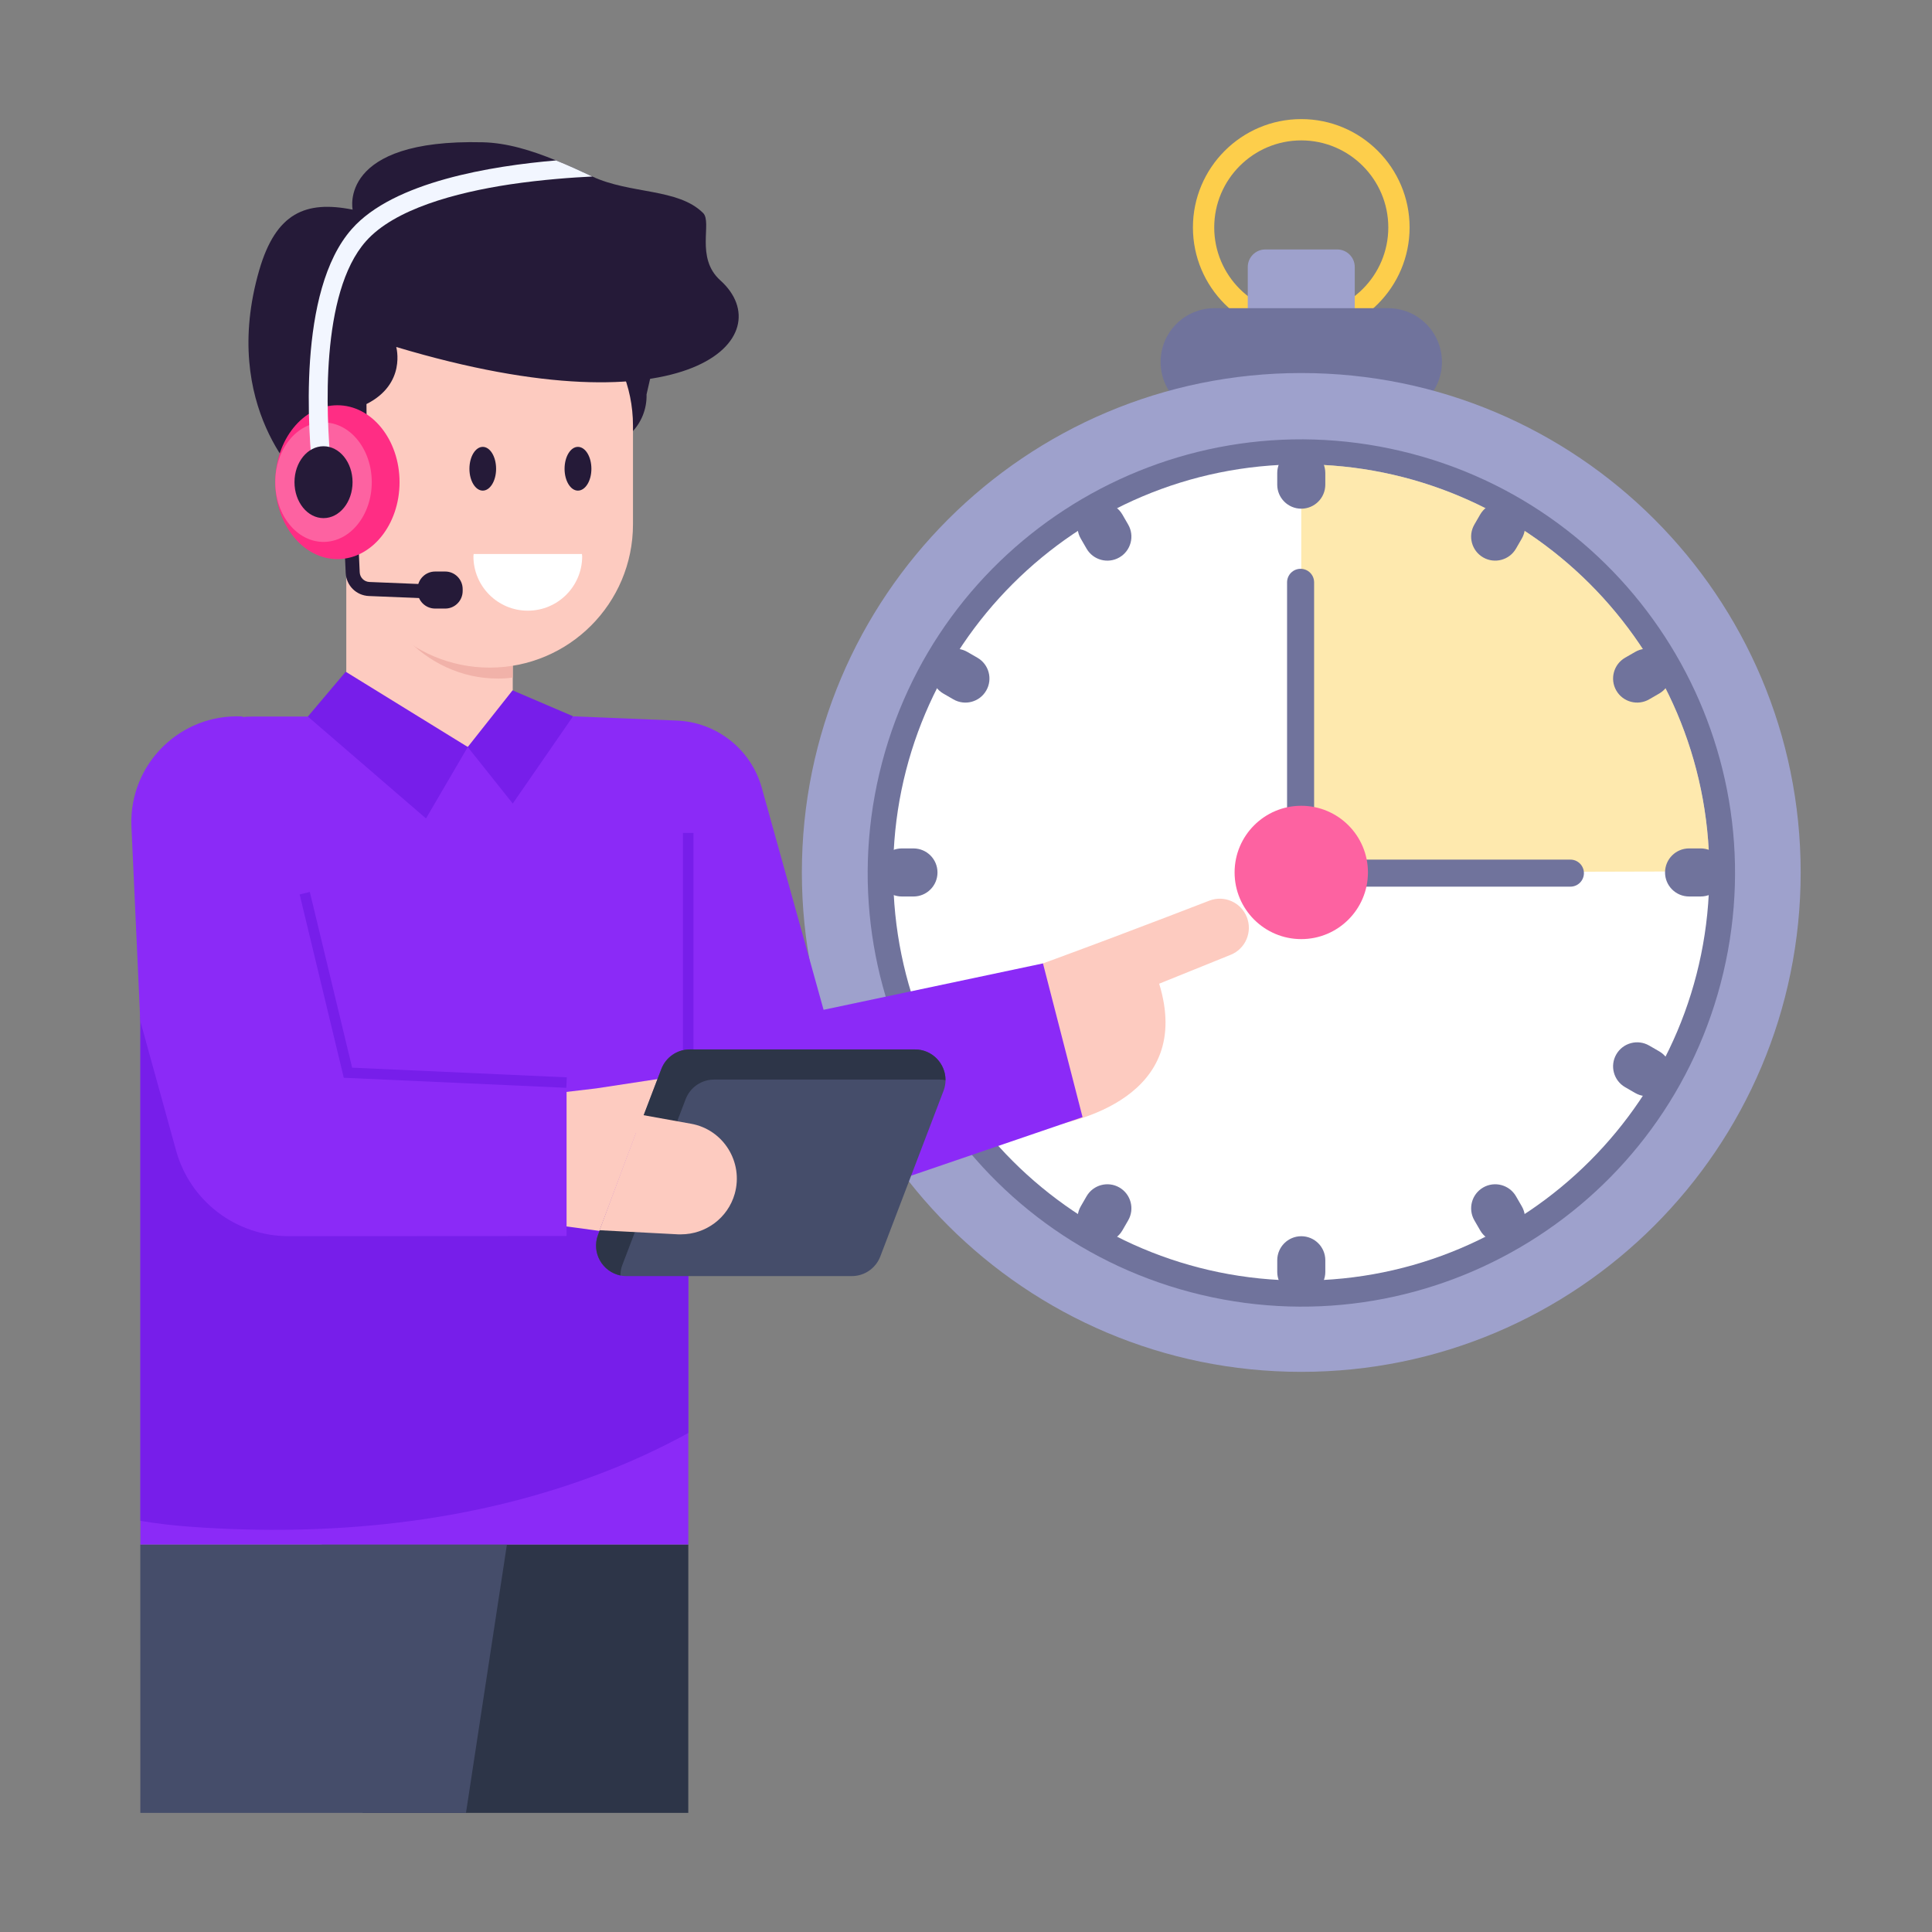 <svg width="160" height="160" viewBox="0 0 160 160" fill="none" xmlns="http://www.w3.org/2000/svg">
<rect x="0" y="0" width="160" height="160" fill="#808080" stroke="none"/>
<path d="M107.765 27.807C102.817 27.807 98.793 23.783 98.793 18.835C98.793 13.888 102.817 9.863 107.765 9.863C112.712 9.863 116.737 13.888 116.737 18.835C116.737 23.783 112.712 27.807 107.765 27.807ZM107.765 11.627C103.79 11.627 100.557 14.861 100.557 18.835C100.557 22.81 103.79 26.043 107.765 26.043C111.739 26.043 114.973 22.81 114.973 18.835C114.973 14.861 111.739 11.627 107.765 11.627Z" fill="#FDCE4B"/>
<path d="M110.741 27.832H104.788C103.985 27.832 103.335 27.181 103.335 26.378V22.113C103.335 21.31 103.985 20.659 104.788 20.659H110.741C111.544 20.659 112.195 21.31 112.195 22.113V26.378C112.195 27.181 111.544 27.832 110.741 27.832Z" fill="#9EA1CC"/>
<path d="M114.96 34.431H100.57C98.11 34.431 96.116 32.437 96.116 29.977C96.116 27.517 98.11 25.523 100.57 25.523H114.96C117.42 25.523 119.414 27.517 119.414 29.977C119.414 32.437 117.42 34.431 114.96 34.431Z" fill="#70739C"/>
<path d="M107.765 113.611C130.607 113.611 149.124 95.094 149.124 72.252C149.124 49.41 130.607 30.893 107.765 30.893C84.924 30.893 66.407 49.41 66.407 72.252C66.407 95.094 84.924 113.611 107.765 113.611Z" fill="#9EA1CC"/>
<path d="M142.718 80.558C147.28 61.26 135.333 41.917 116.033 37.355C96.734 32.793 77.39 44.739 72.828 64.037C68.267 83.336 80.214 102.678 99.513 107.24C118.813 111.802 138.156 99.856 142.718 80.558Z" fill="#70739C"/>
<path d="M141.561 72.165V72.254C141.561 90.919 126.43 106.05 107.765 106.05C89.1 106.05 73.968 90.919 73.968 72.254C73.968 53.588 89.1 38.457 107.765 38.457C126.401 38.457 141.514 53.541 141.561 72.165Z" fill="white"/>
<g opacity="0.45">
<path d="M141.561 72.165L107.765 72.254V38.457C126.401 38.457 141.514 53.541 141.561 72.165Z" fill="#FDCE4B"/>
</g>
<path d="M130.054 73.429H107.709C107.091 73.429 106.59 72.928 106.59 72.309V48.226C106.59 47.607 107.091 47.106 107.709 47.106C108.328 47.106 108.829 47.607 108.829 48.226V71.19H130.054C130.672 71.19 131.173 71.691 131.173 72.309C131.173 72.928 130.672 73.429 130.054 73.429Z" fill="#70739C"/>
<path d="M107.765 42.127C106.666 42.127 105.775 41.235 105.775 40.136V39.176C105.775 38.077 106.666 37.185 107.765 37.185C108.865 37.185 109.756 38.077 109.756 39.176V40.136C109.756 41.235 108.865 42.127 107.765 42.127Z" fill="#70739C"/>
<path d="M92.702 46.163C91.75 46.713 90.532 46.387 89.983 45.434L89.503 44.603C88.953 43.651 89.279 42.433 90.231 41.884C91.184 41.334 92.401 41.66 92.951 42.612L93.431 43.444C93.981 44.396 93.654 45.613 92.702 46.163Z" fill="#70739C"/>
<path d="M81.675 57.19C81.126 58.142 79.908 58.469 78.956 57.919L78.125 57.439C77.172 56.889 76.846 55.672 77.396 54.72C77.946 53.767 79.163 53.441 80.115 53.991L80.947 54.471C81.899 55.021 82.225 56.238 81.675 57.19Z" fill="#70739C"/>
<path d="M77.639 72.254C77.639 73.353 76.748 74.244 75.649 74.244H74.689C73.589 74.244 72.698 73.353 72.698 72.254C72.698 71.154 73.589 70.263 74.689 70.263H75.649C76.748 70.263 77.639 71.154 77.639 72.254Z" fill="#70739C"/>
<path d="M81.676 87.317C82.225 88.269 81.899 89.486 80.947 90.036L80.116 90.516C79.163 91.066 77.946 90.74 77.396 89.787C76.847 88.835 77.173 87.618 78.125 87.068L78.956 86.588C79.909 86.038 81.126 86.365 81.676 87.317Z" fill="#70739C"/>
<path d="M92.703 98.343C93.655 98.893 93.981 100.111 93.432 101.063L92.952 101.894C92.402 102.846 91.184 103.173 90.232 102.623C89.28 102.073 88.954 100.856 89.504 99.903L89.984 99.072C90.533 98.12 91.751 97.794 92.703 98.343Z" fill="#70739C"/>
<path d="M107.766 102.379C108.866 102.379 109.757 103.271 109.757 104.37V105.33C109.757 106.43 108.866 107.321 107.766 107.321C106.667 107.321 105.776 106.43 105.776 105.33V104.37C105.776 103.271 106.667 102.379 107.766 102.379Z" fill="#70739C"/>
<path d="M122.829 98.343C123.781 97.793 124.999 98.12 125.549 99.072L126.029 99.903C126.578 100.855 126.252 102.073 125.3 102.623C124.348 103.172 123.13 102.846 122.581 101.894L122.101 101.063C121.551 100.11 121.877 98.893 122.829 98.343Z" fill="#70739C"/>
<path d="M133.856 87.316C134.406 86.364 135.623 86.038 136.575 86.587L137.407 87.067C138.359 87.617 138.685 88.835 138.136 89.787C137.586 90.739 136.368 91.065 135.416 90.515L134.585 90.035C133.633 89.486 133.306 88.268 133.856 87.316Z" fill="#70739C"/>
<path d="M137.892 72.253C137.892 71.153 138.783 70.262 139.883 70.262H140.843C141.942 70.262 142.833 71.153 142.833 72.253C142.833 73.352 141.942 74.243 140.843 74.243H139.883C138.783 74.243 137.892 73.352 137.892 72.253Z" fill="#70739C"/>
<path d="M133.856 57.19C133.306 56.237 133.632 55.02 134.584 54.47L135.416 53.99C136.368 53.441 137.585 53.767 138.135 54.719C138.685 55.671 138.359 56.888 137.406 57.438L136.575 57.918C135.623 58.468 134.405 58.142 133.856 57.19Z" fill="#70739C"/>
<path d="M122.829 46.163C121.876 45.613 121.55 44.395 122.1 43.443L122.58 42.612C123.13 41.66 124.347 41.334 125.299 41.883C126.251 42.433 126.578 43.65 126.028 44.602L125.548 45.434C124.998 46.386 123.781 46.712 122.829 46.163Z" fill="#70739C"/>
<path d="M107.765 77.773C110.815 77.773 113.287 75.301 113.287 72.252C113.287 69.203 110.815 66.731 107.765 66.731C104.716 66.731 102.244 69.203 102.244 72.252C102.244 75.301 104.716 77.773 107.765 77.773Z" fill="#FD62A1"/>
<path d="M57 150.137L57.004 127.911H26.642L30.033 150.137H57Z" fill="#2D3548"/>
<path d="M82.581 81.153C88.672 78.997 96.412 76.034 100.152 74.588C101.384 74.112 102.765 74.719 103.254 75.946C103.745 77.179 103.148 78.577 101.918 79.073L95.997 81.466C98.889 90.87 89.046 92.973 86.314 93.372L82.581 81.153Z" fill="#FDCBC0"/>
<path d="M38.59 150.137L41.981 127.911H11.619L11.623 150.137H38.59Z" fill="#454D6A"/>
<path d="M89.652 92.515L63.094 101.588C58.994 103.031 54.44 101.556 51.961 97.974L47.459 59.324L56.056 59.675C59.361 59.81 62.203 62.061 63.09 65.249L68.205 83.628L86.375 79.785L89.652 92.515Z" fill="#8B2AF7"/>
<path d="M57.004 69.552V127.911H11.626V68.629C11.626 63.491 15.775 59.342 20.945 59.342H46.794C52.434 59.342 57.004 63.913 57.004 69.552Z" fill="#8B2AF7"/>
<path d="M57.004 104.38V118.674C54.557 120.019 52.028 121.17 49.435 122.142C38.836 126.145 27.281 127.247 15.969 126.453C14.543 126.356 13.084 126.194 11.626 125.95V80.524C19.583 85.888 27.541 91.253 35.498 96.617C38.707 98.772 43.323 98.35 46.921 99.744C50.616 101.186 53.082 104.348 57.004 104.38Z" fill="#771EEA"/>
<path d="M28.679 43.676H42.464V59.334H28.679V43.676Z" fill="#FDCBC0"/>
<path d="M30.307 43.676V44.335C30.307 50.889 35.188 56.195 41.219 56.195C41.634 56.195 42.048 56.178 42.463 56.109V43.676H30.307Z" fill="#F1B2A9"/>
<path d="M49.639 101.938L44.276 101.211L45.833 90.554L49.358 90.139L56.178 89.101L55.486 92.7L52.684 93.807" fill="#FDCBC0"/>
<path d="M28.817 88.837C28.817 88.837 24.665 68.306 20.067 59.335L20.033 59.333C14.941 59.099 10.727 63.247 10.88 68.342L11.619 84.559L14.582 95.284C15.74 99.475 19.554 102.377 23.901 102.374L46.921 102.361V89.654L28.817 88.837Z" fill="#8B2AF7"/>
<path d="M56.561 68.978H57.429V91.172H56.561V68.978Z" fill="#771EEA"/>
<path d="M46.901 90.088L28.471 89.256L24.816 74.074L25.659 73.87L29.162 88.42L46.94 89.221L46.901 90.088Z" fill="#771EEA"/>
<path d="M70.541 105.681H51.887C50.117 105.681 48.895 103.908 49.527 102.254L54.762 88.539C55.135 87.56 56.075 86.914 57.122 86.914H75.776C77.547 86.914 78.768 88.687 78.137 90.341L72.902 104.056C72.528 105.035 71.589 105.681 70.541 105.681Z" fill="#454D6A"/>
<path d="M78.299 89.454C78.137 89.421 77.975 89.405 77.797 89.405H59.143C58.09 89.405 57.15 90.053 56.777 91.042L51.542 104.753C51.429 105.044 51.38 105.336 51.38 105.628C49.889 105.32 48.965 103.748 49.533 102.257L54.767 88.546C55.14 87.558 56.08 86.909 57.117 86.909H75.771C77.23 86.909 78.315 88.109 78.299 89.454Z" fill="#2D3548"/>
<path d="M60.845 98.872C60.274 100.872 58.445 102.224 56.388 102.224H56.179L49.646 101.882L53.208 92.34L57.226 93.063C59.912 93.54 61.588 96.244 60.845 98.872Z" fill="#FDCBC0"/>
<path d="M55.892 22.376L53.544 32.668C53.577 33.857 53.119 35.007 52.277 35.848L47.862 27.765V23.018L55.892 22.376Z" fill="#251A38"/>
<path d="M52.421 35.251V43.418C52.421 49.971 47.119 55.289 40.55 55.289C33.997 55.289 28.679 49.971 28.679 43.418V35.251C28.679 28.698 33.997 23.38 40.55 23.38C43.826 23.38 46.802 24.709 48.955 26.862C51.092 29.014 52.421 31.974 52.421 35.251Z" fill="#FDCBC0"/>
<path d="M46.755 38.826C46.755 39.823 47.253 40.631 47.859 40.631C48.478 40.631 48.977 39.823 48.977 38.826C48.977 37.816 48.478 37.008 47.859 37.008C47.253 37.008 46.755 37.816 46.755 38.826Z" fill="#251A38"/>
<path d="M38.876 38.826C38.876 39.823 39.375 40.631 39.981 40.631C40.587 40.631 41.085 39.823 41.085 38.826C41.085 37.816 40.587 37.008 39.981 37.008C39.375 37.008 38.876 37.816 38.876 38.826Z" fill="#251A38"/>
<path d="M39.227 45.878C39.224 45.943 39.207 46.005 39.207 46.071C39.207 48.558 41.223 50.574 43.71 50.574C46.197 50.574 48.213 48.558 48.213 46.071C48.213 46.005 48.196 45.943 48.193 45.878H39.227Z" fill="white"/>
<path d="M59.654 23.218C64.751 27.795 57.345 36.096 32.814 28.735C32.814 28.735 33.682 31.788 30.35 33.462L30.381 38.312C30.397 39.242 29.607 39.986 28.677 39.924V37.568L27.391 38.405L25.918 39.366L25.066 39.924C25.066 39.924 18.17 33.756 21.471 22.366C22.85 17.625 25.314 16.586 29.204 17.361C29.204 17.361 27.964 11.488 39.974 11.782C42.004 11.829 44.034 12.464 46.048 13.286C47.055 13.688 48.063 14.153 49.054 14.618C52.216 16.09 56.15 15.575 58.228 17.64C59.002 18.408 57.563 21.341 59.654 23.218Z" fill="#251A38"/>
<path d="M28.889 37.213C26.706 37.224 24.94 38.995 24.94 41.18C24.94 43.365 26.706 45.136 28.889 45.147V37.213Z" fill="#FDCBC0"/>
<path d="M28.679 59.316L38.739 61.861L42.463 59.316H28.679Z" fill="#FDCBC0"/>
<path d="M28.631 55.63L25.495 59.342L35.28 67.781L38.739 61.862L28.631 55.63Z" fill="#771EEA"/>
<path d="M38.736 61.865L42.465 66.547L47.459 59.317L42.448 57.172L38.736 61.865Z" fill="#771EEA"/>
<path d="M37.108 49.627L30.55 49.36C29.503 49.316 28.676 48.494 28.629 47.445L28.523 45.083L29.683 45.032L29.79 47.394C29.81 47.834 30.157 48.179 30.597 48.197L37.155 48.465L37.108 49.627Z" fill="#251A38"/>
<path d="M27.943 46.304C30.785 46.304 33.089 43.451 33.089 39.932C33.089 36.413 30.785 33.561 27.943 33.561C25.101 33.561 22.797 36.413 22.797 39.932C22.797 43.451 25.101 46.304 27.943 46.304Z" fill="#FF2D84"/>
<path d="M26.792 44.879C28.999 44.879 30.788 42.664 30.788 39.932C30.788 37.2 28.999 34.985 26.792 34.985C24.586 34.985 22.797 37.2 22.797 39.932C22.797 42.664 24.586 44.879 26.792 44.879Z" fill="#FD62A1"/>
<path d="M49.054 14.618C47.443 14.696 44.948 14.866 42.236 15.269C37.727 15.951 32.659 17.314 30.304 19.98C26.492 24.273 27.019 34.453 27.391 38.405C27.484 39.397 27.561 39.986 27.561 40.017L26.027 40.234C26.011 40.156 25.965 39.846 25.918 39.366C25.547 36.034 24.57 24.102 29.142 18.957C32.597 15.037 40.764 13.735 46.048 13.286C47.055 13.689 48.063 14.153 49.054 14.618Z" fill="#F2F6FF"/>
<path d="M26.792 42.909C28.12 42.909 29.197 41.576 29.197 39.932C29.197 38.288 28.12 36.956 26.792 36.956C25.464 36.956 24.388 38.288 24.388 39.932C24.388 41.576 25.464 42.909 26.792 42.909Z" fill="#251A38"/>
<path d="M38.316 48.788V48.943C38.316 49.749 37.665 50.399 36.874 50.399H36.038C35.232 50.399 34.581 49.749 34.581 48.943V48.788C34.581 47.982 35.232 47.331 36.038 47.331H36.874C37.665 47.331 38.316 47.982 38.316 48.788Z" fill="#251A38"/>
</svg>
